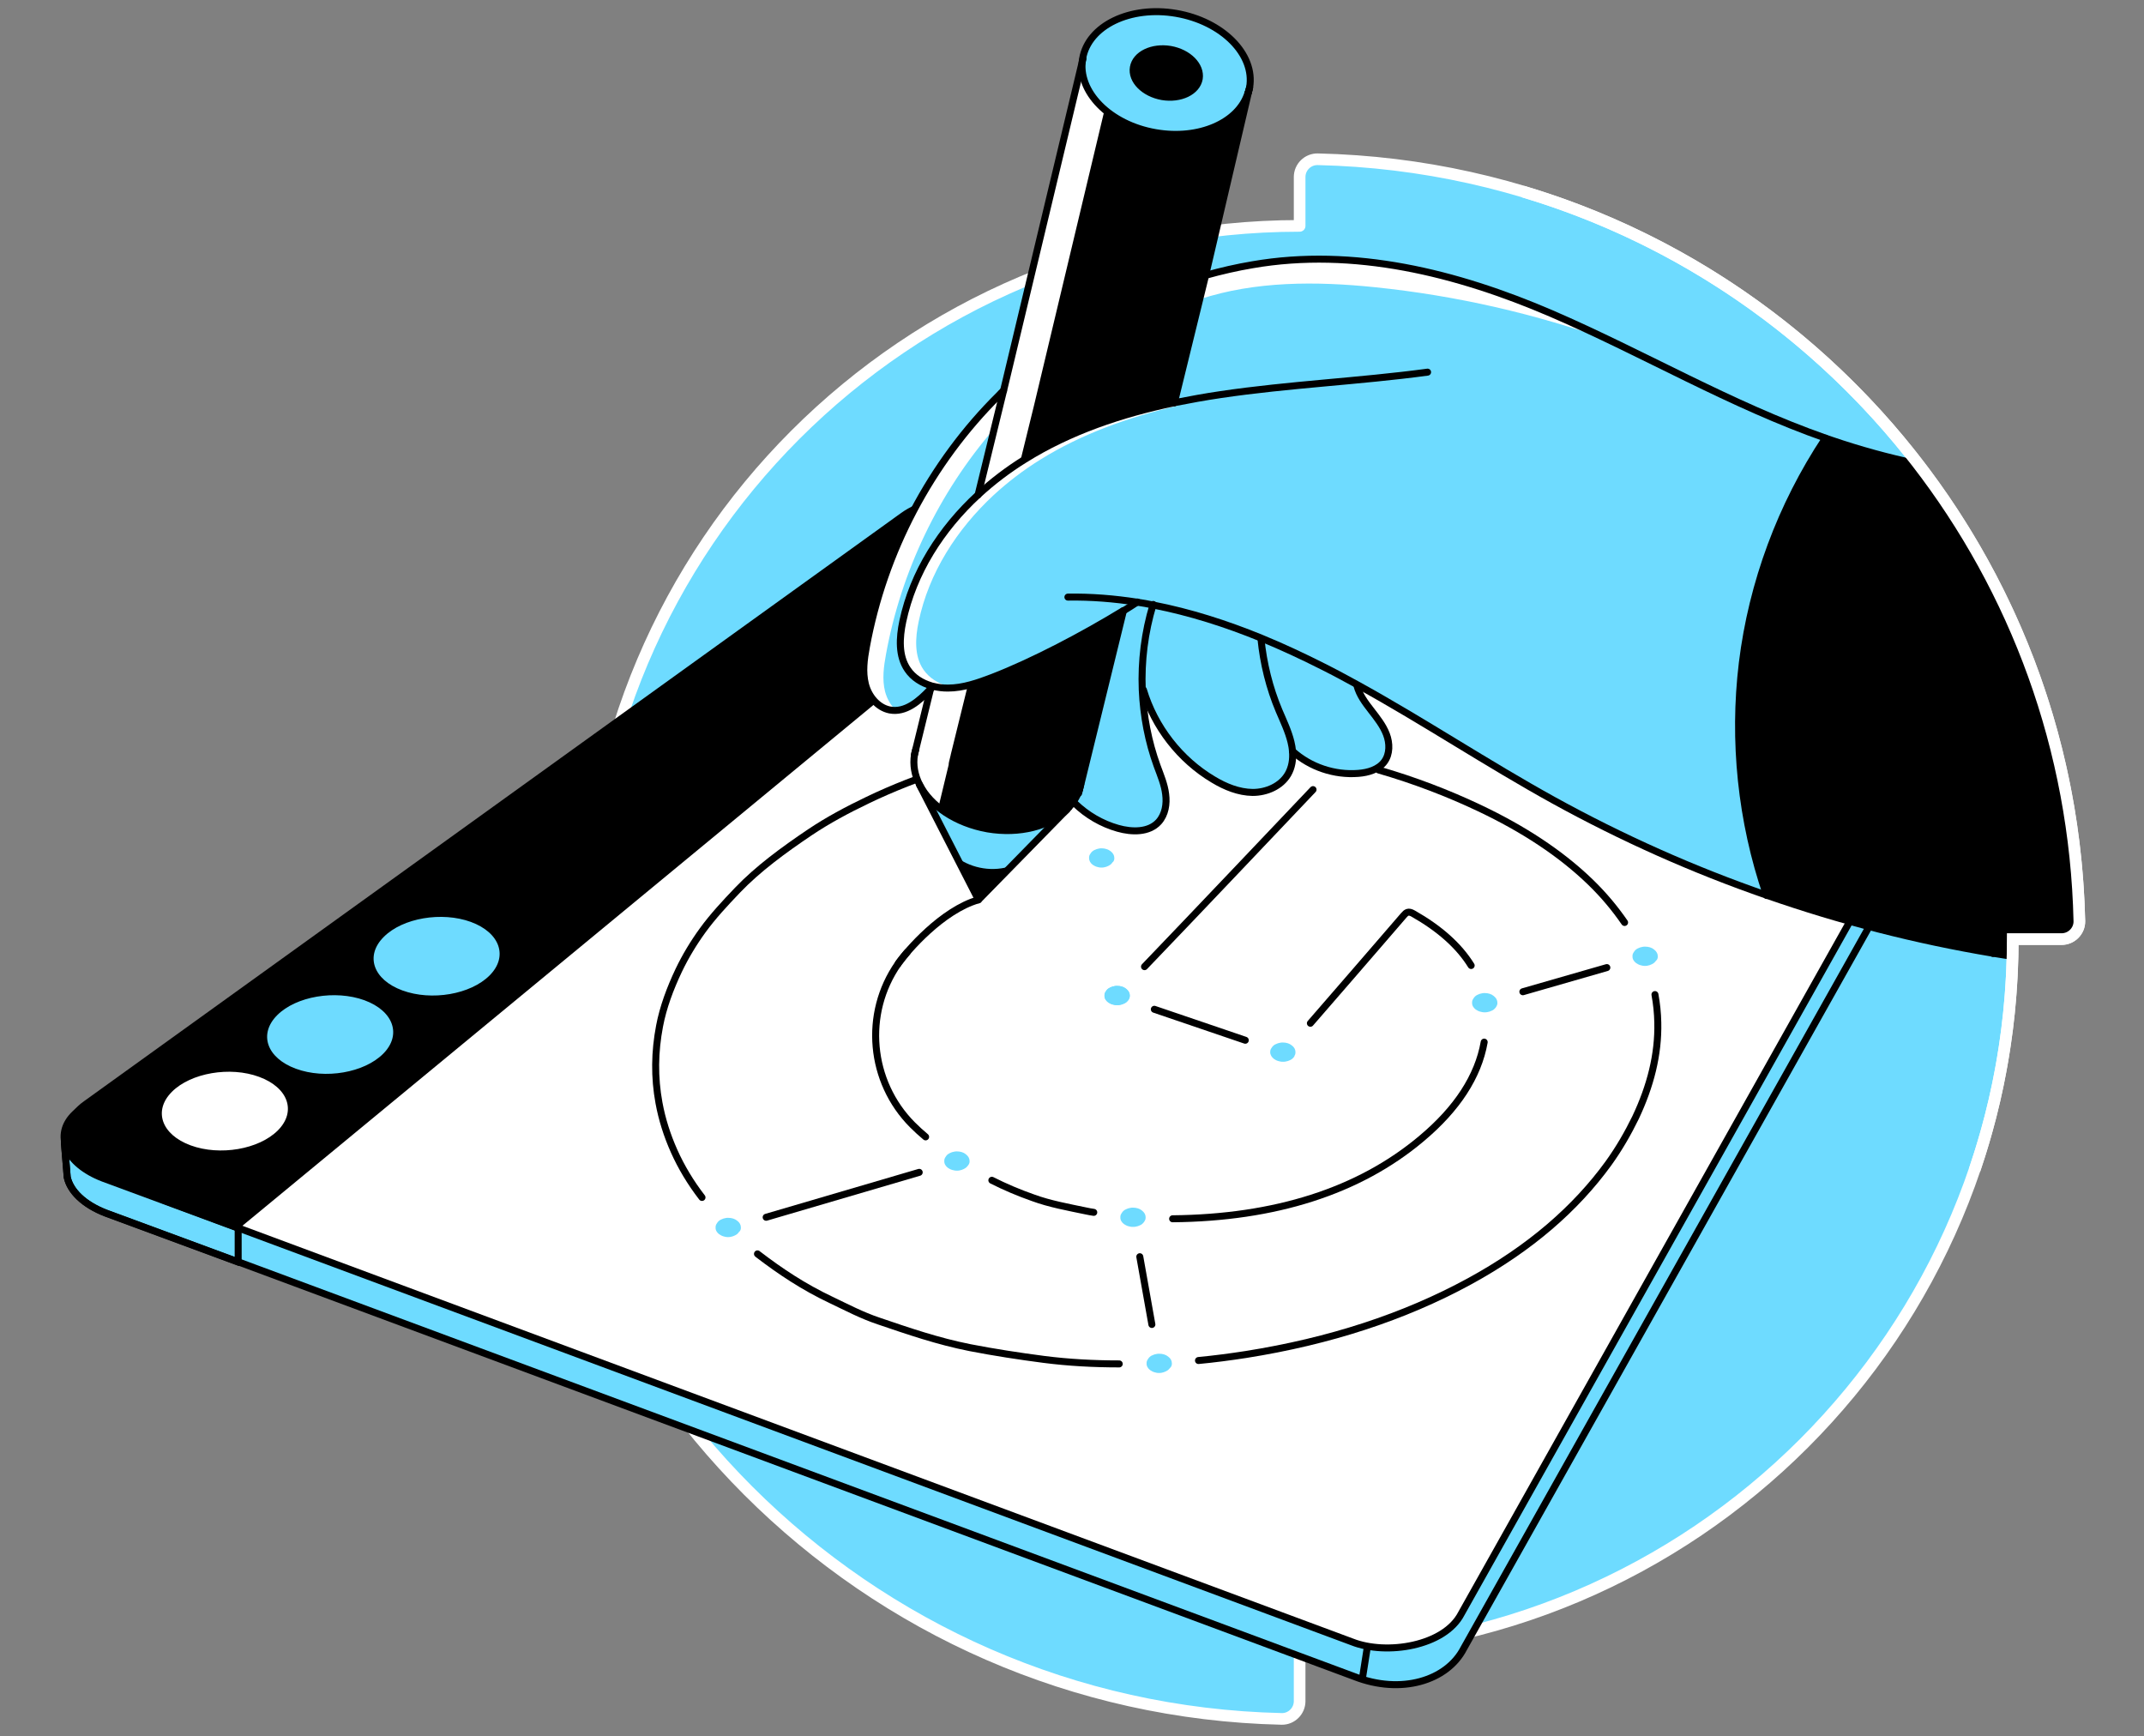 <svg width="368" height="298" viewBox="0 0 368 298" fill="none" xmlns="http://www.w3.org/2000/svg">
<rect x="0" y="0" width="368" height="298" fill="#808080" stroke="none"/>
<path d="M223.071 30.377V38.766C155.474 38.766 100.671 93.569 100.671 161.166H92.282C90.598 161.166 89.205 162.559 89.237 164.243C90.857 235.727 148.51 293.38 219.994 294.999C221.678 295.032 223.071 293.639 223.071 291.955V283.566C290.668 283.566 345.471 228.763 345.471 161.166H353.86C355.544 161.166 356.937 159.773 356.904 158.089C355.285 86.638 297.664 28.952 226.18 27.332C224.464 27.3 223.071 28.693 223.071 30.377Z" fill="#6EDBFF" stroke="white" stroke-width="2" stroke-miterlimit="10" stroke-linecap="round" stroke-linejoin="round"/>
<path d="M332.353 138.493L251.25 282.886C248.367 288.489 240.432 290.854 232.496 287.744L40.88 216.552L40.848 216.584L18.142 208.196C14.385 206.738 12.053 204.438 11.535 202.042L11.438 200.811L11.049 196.082C11.017 195.693 11.373 195.369 11.729 195.434L14.677 195.888C14.839 195.758 15.033 195.628 15.227 195.499L155.442 94.573C158.486 92.371 162.405 91.691 166.163 92.759L184.139 97.78L184.689 97.391L332.353 138.493Z" fill="#6EDBFF" stroke="black" stroke-width="1.2" stroke-miterlimit="10"/>
<path d="M40.88 177.004V216.52L40.848 216.552L18.142 208.163C14.385 206.706 12.053 204.406 11.535 202.009L11.438 200.778L11.049 196.049C11.017 195.661 11.373 195.337 11.729 195.402L14.677 195.855C14.839 195.726 15.033 195.596 15.227 195.466L40.88 177.004Z" stroke="black" stroke-width="1.2" stroke-miterlimit="10"/>
<path d="M331.9 132.501L250.829 276.926C247.946 282.529 237.97 284.117 232.075 281.785L28.896 206.285L184.268 91.367L331.9 132.501Z" fill="white" stroke="black" stroke-width="1.2" stroke-miterlimit="10"/>
<path d="M184.204 91.917L40.394 210.592L17.689 202.204C11.276 199.742 9.041 194.754 12.895 191.126C13.478 190.576 14.061 189.96 14.774 189.474L154.988 88.549C158.033 86.346 161.952 85.666 165.709 86.735L184.204 91.917Z" fill="black" stroke="black" stroke-width="1.2" stroke-miterlimit="10"/>
<path d="M44.475 184.81C49.496 186.657 50.921 190.77 47.682 194.009C44.443 197.248 37.738 198.414 32.718 196.568C27.697 194.722 26.272 190.608 29.511 187.369C32.75 184.13 39.487 182.964 44.475 184.81Z" fill="white"/>
<path d="M62.548 171.66C67.569 173.506 68.994 177.62 65.755 180.859C62.516 184.098 55.812 185.264 50.791 183.417C45.771 181.571 44.346 177.458 47.585 174.219C50.824 170.98 57.528 169.846 62.548 171.66Z" fill="#6EDBFF"/>
<path d="M80.816 158.219C85.837 160.065 87.262 164.178 84.023 167.417C80.784 170.656 74.079 171.822 69.059 169.976C64.038 168.13 62.613 164.016 65.885 160.777C69.124 157.538 75.828 156.405 80.816 158.219Z" fill="#6EDBFF"/>
<path d="M213.743 178.527C208.56 176.778 203.378 174.996 198.131 173.215" stroke="black" stroke-width="1.2" stroke-miterlimit="10" stroke-linecap="round" stroke-linejoin="round"/>
<path d="M236.642 132.145C242.796 133.926 248.529 136.129 253.938 138.688C261.453 142.251 267.866 146.429 273.016 151.417C275.283 153.619 277.194 155.919 278.846 158.316" stroke="black" stroke-width="1.2" stroke-miterlimit="10" stroke-linecap="round" stroke-linejoin="round"/>
<path d="M120.493 205.507C118.518 202.948 116.931 200.293 115.7 197.539C114.501 194.851 113.627 192.098 113.109 189.28C112.299 184.908 112.364 180.503 113.206 176.098C113.821 172.859 115.02 169.652 116.509 166.51C117.643 164.146 119.003 161.879 120.623 159.644C122.34 157.279 124.445 155.012 126.583 152.777C130.081 149.117 134.453 145.911 139.02 142.834C142.065 140.793 145.433 138.979 148.964 137.295C153.272 135.222 157.871 133.441 162.632 131.886C166.648 130.59 170.762 129.392 174.973 128.485" stroke="black" stroke-width="1.2" stroke-miterlimit="10" stroke-linecap="round" stroke-linejoin="round"/>
<path d="M284.06 170.688C284.352 172.276 284.514 173.863 284.546 175.482C284.676 180.988 283.283 186.397 280.724 191.806C279.429 194.462 277.906 197.118 276.06 199.677C270.457 207.386 262.651 214.22 252.189 219.921C241.015 226.01 228.189 230.188 213.872 232.455C211.152 232.876 208.431 233.233 205.71 233.492" stroke="black" stroke-width="1.2" stroke-miterlimit="10" stroke-linecap="round" stroke-linejoin="round"/>
<path d="M130.016 215.192C130.048 215.224 130.113 215.257 130.178 215.321C133.903 218.172 137.919 220.86 142.648 223.095C145.304 224.358 147.927 225.751 150.842 226.722C155.895 228.439 160.948 230.188 166.519 231.289C170.697 232.099 174.908 232.747 179.151 233.298C183.394 233.848 187.766 234.075 192.107 234.075" stroke="black" stroke-width="1.2" stroke-miterlimit="10" stroke-linecap="round" stroke-linejoin="round"/>
<path d="M196.447 165.895C201.079 161.069 205.581 156.34 209.986 151.708C210.633 151.028 211.249 150.38 211.897 149.7C216.496 144.874 220.966 140.145 225.371 135.514" stroke="black" stroke-width="1.2" stroke-miterlimit="10" stroke-linecap="round" stroke-linejoin="round"/>
<path d="M224.917 175.612C227.346 172.794 229.743 170.041 232.108 167.32C235.087 163.854 238.067 160.453 240.95 157.085C241.371 156.599 241.727 156.308 242.569 156.793C247.072 159.352 250.408 162.3 252.513 165.7" stroke="black" stroke-width="1.2" stroke-miterlimit="10" stroke-linecap="round" stroke-linejoin="round"/>
<path d="M155.733 163.401C155.345 163.887 154.923 164.34 154.567 164.826C154.438 164.988 154.34 165.15 154.243 165.247C154.211 165.279 154.178 165.344 154.146 165.409C148.186 173.96 149.255 185.652 156.608 193.037C157.353 193.782 158.098 194.462 158.875 195.11" stroke="black" stroke-width="1.2" stroke-miterlimit="10" stroke-linecap="round" stroke-linejoin="round"/>
<path d="M170.244 202.56C172.479 203.693 174.843 204.698 177.337 205.572C180.155 206.608 183.361 207.192 186.471 207.839C186.892 207.936 187.313 208.001 187.734 208.066" stroke="black" stroke-width="1.2" stroke-miterlimit="10" stroke-linecap="round" stroke-linejoin="round"/>
<path d="M201.273 209.167C218.731 209.005 233.241 204.471 244.027 195.369C250.084 190.284 253.711 184.746 254.748 178.851" stroke="black" stroke-width="1.2" stroke-miterlimit="10" stroke-linecap="round" stroke-linejoin="round"/>
<path d="M167.944 154.429C161.693 156.21 155.668 163.239 154.243 165.279C154.211 165.344 154.178 165.377 154.146 165.441" stroke="black" stroke-width="1.2" stroke-miterlimit="10" stroke-linecap="round" stroke-linejoin="round"/>
<path d="M197.71 227.305L195.637 215.678" stroke="black" stroke-width="1.2" stroke-miterlimit="10" stroke-linecap="round" stroke-linejoin="round"/>
<path d="M157.774 201.199L131.506 208.908" stroke="black" stroke-width="1.2" stroke-miterlimit="10" stroke-linecap="round" stroke-linejoin="round"/>
<path d="M275.801 166.057L261.388 170.203" stroke="black" stroke-width="1.2" stroke-miterlimit="10" stroke-linecap="round" stroke-linejoin="round"/>
<path d="M183.135 138.914L167.976 154.461L157.838 134.671C159.685 138.299 164.057 141.279 169.499 142.251C175.005 143.157 180.155 141.765 183.135 138.914Z" fill="#6EDBFF"/>
<path d="M173.645 148.599L167.944 154.429L164.252 147.174C166.908 149.117 170.535 149.668 173.645 148.599Z" fill="black"/>
<path d="M314.409 75.56C319.187 77.197 324.07 78.537 329.017 79.58C331.608 82.071 334.037 85.796 334.037 85.796L341.304 99.075L347.285 111.545L353.957 132.113L357.034 157.214L355.9 160.615L349.422 161.263C349.422 161.263 345.374 158.672 345.374 164.178C332.191 161.943 315.899 158.057 303.267 153.684C298.895 140.922 297.47 127.157 299.089 113.78C300.773 100.047 305.729 86.735 313.373 75.204C313.697 75.301 314.053 75.431 314.409 75.56Z" fill="black"/>
<path d="M201.564 69.147L206.941 47.22C209.565 46.475 212.253 45.859 214.974 45.406C232.334 42.426 250.051 46.799 266.246 53.762C282.085 60.596 297.081 69.471 313.373 75.172C305.729 86.702 300.773 100.015 299.089 113.748C297.437 127.125 298.895 140.89 303.267 153.652C290.668 149.247 278.392 143.805 266.7 137.36C255.299 131.044 244.416 123.821 233.015 117.537C231.071 116.468 229.095 115.4 227.087 114.395C223.622 112.646 220.059 110.962 216.463 109.505C210.471 107.043 204.253 105.067 197.937 103.837C197.03 103.675 196.123 103.513 195.216 103.351C194.439 103.837 193.629 104.355 192.819 104.873C185.985 109.051 177.402 113.618 170.373 116.306C167.912 117.246 165.353 118.153 162.729 118.153C161.855 118.153 160.98 118.055 160.138 117.829C160.041 117.796 159.944 117.764 159.879 117.764C158.26 117.278 156.802 116.371 155.83 114.978C154.211 112.646 154.405 109.505 154.988 106.719C156.77 98.33 161.563 90.848 167.912 84.986C170.373 82.719 173.029 80.678 175.879 78.929C183.653 74.006 192.495 71.058 201.564 69.147Z" fill="#6EDBFF"/>
<path d="M201.985 67.398L201.564 69.147C192.495 71.058 183.653 74.006 175.847 78.897C173.029 80.646 170.341 82.686 167.879 84.953C161.531 90.816 156.737 98.298 154.988 106.687C154.405 109.472 154.211 112.614 155.83 114.946C156.77 116.339 158.26 117.246 159.879 117.732C159.976 117.764 160.073 117.796 160.138 117.796C160.98 118.023 161.855 118.12 162.729 118.12C163.183 118.12 163.669 118.088 164.122 118.056C163.669 117.991 163.248 117.926 162.826 117.796C162.729 117.764 162.632 117.732 162.567 117.732C160.948 117.246 159.49 116.339 158.519 114.946C156.899 112.614 157.094 109.472 157.677 106.687C159.426 98.298 164.252 90.816 170.568 84.953C173.029 82.686 175.718 80.646 178.535 78.897C185.726 74.427 193.758 71.577 202.018 69.666V67.398H201.985Z" fill="white"/>
<path d="M276.74 58.588C263.623 53.859 249.889 50.718 235.994 49.292C225.921 48.256 215.427 48.224 205.905 51.365L206.941 47.187C209.565 46.442 212.253 45.827 214.974 45.373C232.334 42.394 250.051 46.766 266.246 53.73C269.777 55.317 273.275 56.937 276.74 58.588Z" fill="white"/>
<path d="M237.97 126.023C238.553 127.546 238.586 129.392 237.614 130.72C236.61 132.08 234.828 132.598 233.144 132.728C229.063 133.052 224.885 131.659 221.84 128.906H221.808C221.775 128.355 221.678 127.805 221.549 127.287C221.095 125.44 220.253 123.691 219.508 121.942C217.856 118.023 216.82 113.812 216.399 109.569L216.431 109.472C220.059 110.962 223.589 112.614 227.055 114.363C229.063 115.367 231.039 116.436 232.982 117.505L232.885 117.667C233.306 119.254 234.31 120.582 235.314 121.877C236.318 123.205 237.387 124.501 237.97 126.023Z" fill="#6EDBFF"/>
<path d="M201.953 2.295C209.856 3.656 215.459 9.356 214.488 14.992L214.261 15.899C214.261 15.931 214.261 15.931 214.229 15.964C212.642 21.049 205.84 24.061 198.39 22.766C190.487 21.405 184.884 15.705 185.855 10.069C186.859 4.401 194.05 0.935 201.953 2.295ZM205.84 13.502C206.228 11.267 203.994 9.032 200.884 8.482C197.775 7.931 194.924 9.324 194.536 11.559C194.147 13.794 196.382 16.029 199.491 16.579C202.601 17.097 205.451 15.737 205.84 13.502Z" fill="#6EDBFF"/>
<path d="M214.261 15.964L206.941 47.22L201.564 69.147C192.495 71.058 183.653 74.006 175.847 78.897C173.029 80.646 170.341 82.686 167.879 84.953L172.284 67.042L185.888 10.069C184.916 15.705 190.519 21.405 198.423 22.765C205.84 24.029 212.674 21.049 214.261 15.964Z" fill="black"/>
<path d="M200.884 8.482C203.994 9.032 206.228 11.267 205.84 13.502C205.451 15.737 202.601 17.097 199.491 16.579C196.382 16.029 194.147 13.794 194.536 11.559C194.924 9.324 197.775 7.931 200.884 8.482Z" fill="black"/>
<path d="M221.549 127.287C221.678 127.805 221.775 128.355 221.808 128.906C221.905 130.266 221.711 131.659 221.03 132.858C219.832 134.93 217.338 135.999 214.974 135.967C212.577 135.935 210.309 134.995 208.237 133.764C202.504 130.364 198.131 124.76 196.22 118.347H196.058C195.864 113.424 196.479 108.468 197.904 103.772C204.22 105.003 210.407 106.978 216.431 109.44L216.399 109.537C216.82 113.78 217.856 117.958 219.508 121.91C220.253 123.691 221.128 125.408 221.549 127.287Z" fill="#6EDBFF"/>
<path d="M195.216 103.351C196.123 103.48 197.03 103.642 197.937 103.836C196.512 108.533 195.896 113.489 196.09 118.412C196.285 122.882 197.127 127.319 198.649 131.497C199.232 133.084 199.912 134.671 200.107 136.323C200.334 138.007 200.042 139.821 198.908 141.084C197.224 142.931 194.309 142.866 191.912 142.186C189.159 141.408 186.6 139.918 184.527 137.91L184.171 137.716C184.527 137.23 184.851 136.679 185.078 136.096L185.175 136.129L185.337 135.449V135.416V135.384C185.434 135.125 185.499 134.833 185.532 134.542L185.564 134.477V134.445V134.412L192.819 104.808C193.629 104.322 194.439 103.836 195.216 103.351Z" fill="#6EDBFF"/>
<path d="M192.819 104.841L185.564 134.445V134.477V134.509L185.532 134.574L185.337 135.416V135.449V135.481C185.272 135.708 185.175 135.935 185.078 136.129C184.851 136.712 184.527 137.23 184.171 137.748C183.944 138.04 183.718 138.331 183.459 138.623L183.167 138.947C180.22 141.797 175.037 143.222 169.531 142.25C164.09 141.311 159.717 138.299 157.871 134.671C157.029 133.052 156.705 131.27 156.996 129.521L157.223 128.582V128.55L159.749 118.25C159.879 118.12 160.009 117.958 160.138 117.829C160.98 118.055 161.855 118.153 162.729 118.153C165.353 118.153 167.912 117.246 170.373 116.306C177.402 113.586 185.985 109.051 192.819 104.841Z" fill="black"/>
<path d="M189.613 18.749L177.499 69.504L175.07 79.382C172.543 81.034 170.114 82.88 167.879 84.953L172.284 67.042L185.888 10.069C185.337 13.178 186.827 16.352 189.613 18.749Z" fill="white"/>
<path d="M166.098 117.699L163.183 129.521V129.554L162.891 130.752C162.859 130.914 162.826 131.108 162.826 131.27L161.077 138.526C159.685 137.392 158.551 136.064 157.838 134.639C156.996 133.019 156.672 131.238 156.964 129.489L157.191 128.55V128.517L159.717 118.217C159.847 118.056 159.976 117.926 160.106 117.796C160.948 118.023 161.822 118.12 162.697 118.12C163.863 118.153 164.964 117.958 166.098 117.699Z" fill="white"/>
<path d="M172.252 67.042L167.879 84.954C161.531 90.816 156.737 98.298 154.956 106.687C154.373 109.472 154.178 112.614 155.798 114.946C156.737 116.339 158.227 117.246 159.847 117.732L159.717 118.25C157.806 120.323 155.442 122.331 152.753 121.813C150.648 121.424 149.093 119.448 148.575 117.375C148.057 115.302 148.348 113.1 148.737 110.995C151.717 94.703 159.782 79.415 171.539 67.755C171.766 67.528 172.025 67.269 172.252 67.042Z" fill="#6EDBFF"/>
<path d="M172.252 67.042L170.665 73.552C161.175 84.5 154.664 98.039 152.073 112.29C151.684 114.396 151.393 116.598 151.911 118.671C152.235 119.902 152.883 121.068 153.79 121.91C153.434 121.942 153.11 121.91 152.721 121.845C150.616 121.456 149.061 119.481 148.543 117.408C148.024 115.335 148.316 113.132 148.705 111.027C151.684 94.735 159.749 79.447 171.507 67.787C171.766 67.528 172.025 67.269 172.252 67.042Z" fill="white"/>
<path d="M192.819 104.841C193.661 104.322 194.439 103.837 195.216 103.318" stroke="black" stroke-width="1.2" stroke-miterlimit="10" stroke-linecap="round" stroke-linejoin="round"/>
<path d="M245.031 63.868C233.241 65.455 221.29 65.973 209.5 67.722C206.844 68.111 204.188 68.597 201.564 69.115C192.495 71.026 183.653 73.973 175.847 78.864C173.029 80.613 170.341 82.654 167.879 84.921C161.531 90.784 156.737 98.266 154.956 106.654C154.373 109.44 154.178 112.582 155.798 114.914C156.737 116.306 158.227 117.213 159.847 117.699C159.944 117.732 160.041 117.764 160.106 117.764C160.948 117.991 161.822 118.088 162.697 118.088C165.32 118.088 167.879 117.181 170.341 116.242C177.369 113.521 185.953 108.986 192.787 104.808" stroke="black" stroke-width="1.2" stroke-miterlimit="10" stroke-linecap="round" stroke-linejoin="round"/>
<path d="M206.941 47.252C209.597 46.507 212.285 45.892 214.974 45.438C232.334 42.426 250.051 46.831 266.246 53.795C282.085 60.629 297.081 69.504 313.373 75.204C313.729 75.334 314.053 75.431 314.409 75.561C319.197 77.195 324.077 78.534 329.017 79.577" stroke="black" stroke-width="1.2" stroke-miterlimit="10" stroke-linecap="round" stroke-linejoin="round"/>
<path d="M183.297 102.476C187.281 102.411 191.264 102.735 195.216 103.351C196.123 103.48 197.03 103.642 197.937 103.837C204.253 105.067 210.439 107.043 216.463 109.505C220.091 110.995 223.622 112.646 227.087 114.396C229.095 115.4 231.071 116.468 233.015 117.537C244.416 123.821 255.299 131.076 266.7 137.36C278.392 143.805 290.635 149.279 303.267 153.652C315.899 158.057 328.887 161.393 342.07 163.595C343.224 163.791 344.379 163.978 345.536 164.157" stroke="black" stroke-width="1.2" stroke-miterlimit="10" stroke-linecap="round" stroke-linejoin="round"/>
<path d="M172.252 67.042C171.993 67.269 171.734 67.528 171.507 67.787C159.749 79.415 151.684 94.735 148.705 111.027C148.316 113.132 148.024 115.335 148.543 117.408C149.061 119.481 150.616 121.424 152.721 121.845C155.409 122.363 157.774 120.323 159.685 118.282C159.814 118.153 159.944 117.991 160.073 117.861C160.106 117.829 159.652 118.315 159.685 118.282" stroke="black" stroke-width="1.2" stroke-miterlimit="10" stroke-linecap="round" stroke-linejoin="round"/>
<path d="M303.235 153.684C298.862 140.922 297.437 127.157 299.057 113.78C300.741 100.047 305.697 86.735 313.341 75.204" stroke="black" stroke-width="1.2" stroke-miterlimit="10" stroke-linecap="round" stroke-linejoin="round"/>
<path d="M342.07 163.628C334.956 142.75 334.734 120.026 341.093 98.427" stroke="black" stroke-width="1.2" stroke-miterlimit="10" stroke-linecap="round" stroke-linejoin="round"/>
<path d="M185.305 135.416C185.402 135.157 185.467 134.866 185.499 134.574" stroke="black" stroke-width="1.2" stroke-miterlimit="10" stroke-linecap="round" stroke-linejoin="round"/>
<path d="M183.426 138.591C183.685 138.299 183.944 138.008 184.139 137.716C184.495 137.23 184.819 136.68 185.046 136.097C185.143 135.902 185.208 135.675 185.305 135.449" stroke="black" stroke-width="1.2" stroke-miterlimit="10" stroke-linecap="round" stroke-linejoin="round"/>
<path d="M157.191 128.582C157.094 128.874 157.029 129.198 156.964 129.521C156.672 131.27 156.996 133.02 157.838 134.671C159.685 138.299 164.057 141.279 169.499 142.251C175.005 143.19 180.187 141.797 183.135 138.947" stroke="black" stroke-width="1.2" stroke-miterlimit="10" stroke-linecap="round" stroke-linejoin="round"/>
<path d="M159.717 118.25L157.191 128.55V128.582L156.964 129.521" stroke="black" stroke-width="1.2" stroke-miterlimit="10" stroke-linecap="round" stroke-linejoin="round"/>
<path d="M185.078 136.096L185.143 136.129L185.305 135.449V135.416L185.532 134.574V134.509L185.564 134.477V134.445L192.819 104.841" stroke="black" stroke-width="1.2" stroke-miterlimit="10" stroke-linecap="round" stroke-linejoin="round"/>
<path d="M214.261 15.964L206.941 47.22L201.564 69.147" stroke="black" stroke-width="1.2" stroke-miterlimit="10" stroke-linecap="round" stroke-linejoin="round"/>
<path d="M214.488 14.992L214.261 15.899" stroke="black" stroke-width="1.2" stroke-miterlimit="10" stroke-linecap="round" stroke-linejoin="round"/>
<path d="M214.391 15.413C214.358 15.478 214.358 15.543 214.326 15.607C214.293 15.705 214.261 15.802 214.229 15.899" stroke="black" stroke-width="1.2" stroke-miterlimit="10" stroke-linecap="round" stroke-linejoin="round"/>
<path d="M167.879 84.953L172.252 67.042L185.888 10.069" stroke="black" stroke-width="1.2" stroke-miterlimit="10" stroke-linecap="round" stroke-linejoin="round"/>
<path d="M157.806 134.639L167.944 154.429L183.135 138.914L183.426 138.59" stroke="black" stroke-width="1.2" stroke-miterlimit="10" stroke-linecap="round" stroke-linejoin="round"/>
<path d="M197.937 103.739C197.937 103.772 197.937 103.804 197.904 103.804C196.479 108.501 195.864 113.456 196.058 118.379C196.252 122.849 197.095 127.287 198.617 131.465C199.2 133.052 199.88 134.639 200.074 136.291C200.301 137.975 200.01 139.789 198.876 141.052C197.192 142.898 194.277 142.834 191.88 142.153C189.127 141.376 186.568 139.886 184.495 137.878" stroke="black" stroke-width="1.2" stroke-miterlimit="10" stroke-linecap="round" stroke-linejoin="round"/>
<path d="M196.252 118.379C198.163 124.76 202.536 130.396 208.269 133.797C210.309 135.028 212.609 135.967 215.006 135.999C217.403 135.999 219.864 134.93 221.063 132.89C221.743 131.724 221.97 130.331 221.84 128.938C221.808 128.388 221.711 127.837 221.581 127.319C221.128 125.473 220.285 123.724 219.54 121.975C217.889 118.056 216.852 113.845 216.431 109.602" stroke="black" stroke-width="1.2" stroke-miterlimit="10" stroke-linecap="round" stroke-linejoin="round"/>
<path d="M232.917 117.699C233.338 119.286 234.343 120.614 235.347 121.91C236.351 123.205 237.387 124.501 237.97 126.023C238.553 127.546 238.586 129.392 237.614 130.72C236.61 132.08 234.828 132.598 233.144 132.728C229.063 133.052 224.885 131.659 221.84 128.906" stroke="black" stroke-width="1.2" stroke-miterlimit="10" stroke-linecap="round" stroke-linejoin="round"/>
<path d="M214.488 14.992C214.455 15.122 214.423 15.284 214.391 15.413C214.391 15.478 214.358 15.543 214.326 15.607C214.293 15.705 214.293 15.802 214.229 15.899C214.229 15.931 214.229 15.931 214.196 15.964C212.609 21.049 205.807 24.061 198.358 22.766C190.455 21.405 184.851 15.705 185.823 10.069C186.795 4.401 193.985 0.935 201.888 2.295C209.791 3.656 215.459 9.324 214.488 14.992Z" stroke="black" stroke-width="1.2" stroke-miterlimit="10" stroke-linecap="round" stroke-linejoin="round"/>
<path d="M205.84 13.502C205.451 15.737 202.601 17.097 199.491 16.579C196.382 16.029 194.147 13.794 194.536 11.559C194.924 9.324 197.775 7.964 200.884 8.482C203.994 9.032 206.196 11.267 205.84 13.502Z" stroke="black" stroke-width="1.2" stroke-miterlimit="10"/>
<path d="M193.564 171.757C193.499 171.855 193.402 171.919 193.305 172.016C193.208 172.081 193.078 172.178 192.981 172.211C192.852 172.276 192.722 172.308 192.592 172.373C192.463 172.405 192.333 172.438 192.171 172.47C192.042 172.502 191.88 172.502 191.75 172.502C191.621 172.502 191.459 172.502 191.329 172.47C191.2 172.438 191.07 172.405 190.908 172.373C190.779 172.34 190.649 172.276 190.52 172.211C190.39 172.146 190.293 172.081 190.196 172.016C189.807 171.725 189.548 171.304 189.58 170.85C189.58 170.753 189.58 170.624 189.613 170.527C189.645 170.429 189.677 170.332 189.742 170.235C189.807 170.138 189.872 170.041 189.936 169.944C190.001 169.846 190.098 169.782 190.196 169.684C190.293 169.62 190.422 169.555 190.52 169.49C190.649 169.425 190.779 169.393 190.908 169.328C191.038 169.296 191.167 169.263 191.329 169.231C191.459 169.199 191.621 169.199 191.75 169.199C192.333 169.199 192.884 169.361 193.273 169.684C193.694 170.008 193.92 170.397 193.92 170.85C193.92 170.948 193.888 171.077 193.888 171.174C193.856 171.272 193.823 171.369 193.758 171.498C193.726 171.563 193.661 171.66 193.564 171.757Z" fill="#6EDBFF"/>
<path d="M196.285 209.815C196.22 209.912 196.123 209.977 196.026 210.074C195.929 210.139 195.831 210.236 195.702 210.268C195.572 210.333 195.443 210.366 195.313 210.43C195.184 210.463 195.054 210.495 194.892 210.528C194.763 210.56 194.601 210.56 194.471 210.56C194.341 210.56 194.18 210.56 194.05 210.528C193.92 210.495 193.758 210.463 193.629 210.43C193.499 210.398 193.37 210.333 193.24 210.268C193.111 210.204 193.014 210.139 192.916 210.074C192.528 209.783 192.269 209.362 192.301 208.908C192.301 208.811 192.301 208.681 192.333 208.584C192.366 208.487 192.398 208.39 192.463 208.293C192.528 208.196 192.592 208.098 192.657 208.001C192.722 207.904 192.819 207.839 192.916 207.742C193.014 207.645 193.143 207.613 193.24 207.548C193.37 207.483 193.499 207.451 193.629 207.386C193.758 207.353 193.888 207.321 194.05 207.289C194.18 207.256 194.341 207.256 194.471 207.256C195.054 207.256 195.605 207.418 195.993 207.742C196.414 208.066 196.641 208.455 196.641 208.908C196.641 209.005 196.609 209.135 196.609 209.232C196.576 209.329 196.544 209.426 196.479 209.523C196.414 209.653 196.35 209.75 196.285 209.815Z" fill="#6EDBFF"/>
<path d="M166.033 200.163C165.968 200.26 165.871 200.325 165.774 200.422C165.677 200.487 165.547 200.552 165.45 200.616C165.32 200.681 165.223 200.714 165.061 200.778C164.932 200.811 164.802 200.843 164.673 200.875C164.543 200.908 164.381 200.908 164.252 200.908C164.122 200.908 163.96 200.908 163.831 200.875C163.701 200.843 163.571 200.811 163.409 200.778C163.28 200.746 163.15 200.681 163.021 200.616C162.891 200.552 162.794 200.487 162.697 200.422C162.308 200.131 162.049 199.709 162.082 199.256C162.082 199.159 162.082 199.029 162.114 198.932C162.146 198.835 162.179 198.738 162.243 198.641C162.308 198.543 162.373 198.446 162.438 198.349C162.503 198.252 162.6 198.187 162.697 198.09C162.794 198.025 162.924 197.96 163.021 197.896C163.15 197.831 163.28 197.798 163.409 197.734C163.539 197.701 163.669 197.669 163.831 197.637C163.96 197.604 164.122 197.604 164.252 197.604C164.835 197.604 165.385 197.766 165.774 198.09C166.195 198.414 166.422 198.803 166.422 199.256C166.422 199.353 166.422 199.483 166.389 199.58C166.357 199.677 166.325 199.774 166.26 199.871C166.195 199.969 166.13 200.066 166.033 200.163Z" fill="#6EDBFF"/>
<path d="M126.745 211.564C126.68 211.661 126.583 211.726 126.485 211.823C126.388 211.888 126.259 211.953 126.162 212.017C126.032 212.082 125.902 212.115 125.773 212.179C125.643 212.212 125.514 212.244 125.384 212.277C125.255 212.309 125.093 212.309 124.963 212.309C124.834 212.309 124.672 212.309 124.542 212.277C124.413 212.244 124.283 212.212 124.153 212.179C124.024 212.147 123.894 212.082 123.765 212.017C123.635 211.953 123.538 211.888 123.441 211.823C123.052 211.532 122.793 211.111 122.825 210.657C122.825 210.56 122.825 210.43 122.858 210.333C122.89 210.236 122.923 210.139 122.987 210.042C123.052 209.945 123.117 209.847 123.182 209.75C123.246 209.653 123.344 209.588 123.441 209.491C123.538 209.426 123.668 209.329 123.765 209.297C123.894 209.232 124.024 209.2 124.153 209.135C124.283 209.102 124.413 209.07 124.574 209.038C124.704 209.005 124.866 209.005 124.996 209.005C125.579 209.005 126.129 209.167 126.518 209.491C126.939 209.783 127.166 210.204 127.166 210.657C127.166 210.754 127.166 210.884 127.133 210.981C127.101 211.078 127.068 211.175 127.004 211.273C126.874 211.37 126.809 211.467 126.745 211.564Z" fill="#6EDBFF"/>
<path d="M190.843 148.145C190.779 148.242 190.681 148.307 190.584 148.404C190.487 148.469 190.358 148.534 190.26 148.599C190.131 148.664 190.034 148.696 189.872 148.761C189.742 148.793 189.613 148.826 189.483 148.858C189.353 148.89 189.192 148.89 189.062 148.89C188.932 148.89 188.77 148.89 188.641 148.858C188.511 148.826 188.382 148.793 188.252 148.761C188.123 148.728 187.993 148.664 187.864 148.599C187.734 148.534 187.637 148.469 187.54 148.404C187.151 148.113 186.924 147.692 186.924 147.238C186.924 147.141 186.957 147.012 186.957 146.915C186.989 146.817 187.021 146.72 187.086 146.623C187.151 146.526 187.216 146.429 187.281 146.332C187.345 146.234 187.443 146.17 187.54 146.072C187.637 146.008 187.766 145.91 187.864 145.878C187.993 145.813 188.123 145.781 188.252 145.716C188.382 145.684 188.511 145.651 188.673 145.619C188.803 145.587 188.965 145.587 189.094 145.587C189.677 145.587 190.228 145.781 190.617 146.072C191.038 146.396 191.264 146.785 191.264 147.238C191.264 147.336 191.264 147.465 191.232 147.562C191.2 147.659 191.167 147.757 191.103 147.854C190.973 147.951 190.908 148.048 190.843 148.145Z" fill="#6EDBFF"/>
<path d="M284.125 165.02C284.06 165.117 283.963 165.182 283.866 165.279C283.769 165.344 283.639 165.409 283.542 165.474C283.413 165.539 283.316 165.571 283.154 165.636C283.024 165.668 282.894 165.7 282.765 165.733C282.635 165.765 282.473 165.765 282.344 165.765C282.214 165.765 282.052 165.765 281.923 165.733C281.793 165.7 281.664 165.668 281.534 165.636C281.405 165.603 281.275 165.539 281.145 165.474C281.016 165.409 280.919 165.344 280.822 165.279C280.433 164.988 280.174 164.567 280.206 164.113C280.206 164.016 280.206 163.887 280.238 163.79C280.271 163.692 280.303 163.595 280.368 163.498C280.433 163.401 280.498 163.304 280.562 163.207C280.627 163.109 280.724 163.045 280.822 162.947C280.919 162.883 281.048 162.785 281.145 162.753C281.275 162.688 281.405 162.656 281.534 162.591C281.664 162.559 281.793 162.526 281.955 162.494C282.085 162.462 282.247 162.462 282.376 162.462C282.959 162.462 283.51 162.623 283.899 162.947C284.32 163.271 284.546 163.66 284.546 164.113C284.546 164.211 284.546 164.34 284.514 164.437C284.482 164.534 284.449 164.632 284.384 164.729C284.255 164.858 284.19 164.923 284.125 165.02Z" fill="#6EDBFF"/>
<path d="M200.722 234.884C200.657 234.982 200.56 235.046 200.463 235.144C200.366 235.208 200.236 235.273 200.139 235.338C200.01 235.403 199.88 235.435 199.751 235.5C199.621 235.532 199.491 235.565 199.362 235.597C199.232 235.629 199.07 235.629 198.941 235.629C198.811 235.629 198.649 235.629 198.52 235.597C198.39 235.565 198.261 235.532 198.131 235.5C198.002 235.467 197.872 235.403 197.742 235.338C197.613 235.273 197.516 235.208 197.418 235.144C197.03 234.852 196.771 234.431 196.803 233.978C196.803 233.88 196.803 233.751 196.835 233.654C196.868 233.556 196.9 233.459 196.965 233.362C197.03 233.265 197.095 233.168 197.159 233.071C197.224 232.973 197.321 232.909 197.418 232.812C197.516 232.714 197.645 232.65 197.742 232.617C197.872 232.552 198.002 232.52 198.131 232.455C198.261 232.423 198.39 232.39 198.552 232.358C198.682 232.326 198.844 232.326 198.973 232.326C199.556 232.326 200.107 232.488 200.495 232.812C200.917 233.103 201.143 233.524 201.143 233.978C201.143 234.075 201.143 234.204 201.111 234.301C201.078 234.399 201.046 234.496 200.981 234.593C200.852 234.723 200.787 234.82 200.722 234.884Z" fill="#6EDBFF"/>
<path d="M256.659 172.988C256.594 173.085 256.497 173.15 256.4 173.247C256.303 173.312 256.205 173.409 256.076 173.442C255.946 173.506 255.817 173.539 255.687 173.604C255.558 173.636 255.428 173.668 255.266 173.701C255.137 173.733 254.975 173.733 254.845 173.733C254.715 173.733 254.554 173.733 254.424 173.701C254.294 173.668 254.165 173.636 254.003 173.604C253.873 173.571 253.744 173.506 253.614 173.442C253.485 173.377 253.388 173.312 253.29 173.247C252.902 172.956 252.643 172.535 252.675 172.081C252.675 171.984 252.675 171.855 252.707 171.757C252.74 171.66 252.772 171.563 252.837 171.466C252.902 171.369 252.966 171.272 253.031 171.174C253.096 171.077 253.193 171.012 253.29 170.915C253.388 170.851 253.517 170.753 253.614 170.721C253.744 170.656 253.873 170.624 254.003 170.559C254.132 170.527 254.262 170.494 254.424 170.462C254.554 170.429 254.715 170.429 254.845 170.429C255.428 170.429 255.979 170.591 256.367 170.915C256.788 171.239 257.015 171.628 257.015 172.081C257.015 172.178 257.015 172.308 256.983 172.405C256.95 172.502 256.918 172.6 256.853 172.697C256.821 172.794 256.756 172.891 256.659 172.988Z" fill="#6EDBFF"/>
<path d="M234.666 282.821L233.824 288.198" stroke="black" stroke-width="1.2" stroke-miterlimit="10"/>
<path d="M193.564 171.757C193.499 171.855 193.402 171.919 193.305 172.016C193.208 172.081 193.078 172.178 192.981 172.211C192.852 172.276 192.722 172.308 192.592 172.373C192.463 172.405 192.333 172.438 192.171 172.47C192.042 172.502 191.88 172.502 191.75 172.502C191.621 172.502 191.459 172.502 191.329 172.47C191.2 172.438 191.07 172.405 190.908 172.373C190.779 172.34 190.649 172.276 190.52 172.211C190.39 172.146 190.293 172.081 190.196 172.016C189.807 171.725 189.548 171.304 189.58 170.85C189.58 170.753 189.58 170.624 189.613 170.527C189.645 170.429 189.677 170.332 189.742 170.235C189.807 170.138 189.872 170.041 189.936 169.944C190.001 169.846 190.098 169.782 190.196 169.684C190.293 169.62 190.422 169.555 190.52 169.49C190.649 169.425 190.779 169.393 190.908 169.328C191.038 169.296 191.167 169.263 191.329 169.231C191.459 169.199 191.621 169.199 191.75 169.199C192.333 169.199 192.884 169.361 193.273 169.684C193.694 170.008 193.92 170.397 193.92 170.85C193.92 170.948 193.888 171.077 193.888 171.174C193.856 171.272 193.823 171.369 193.758 171.498C193.726 171.563 193.661 171.66 193.564 171.757Z" fill="#6EDBFF"/>
<path d="M222.035 181.474C221.97 181.571 221.873 181.636 221.775 181.733C221.678 181.798 221.549 181.895 221.452 181.928C221.322 181.992 221.192 182.025 221.063 182.09C220.933 182.122 220.804 182.154 220.642 182.187C220.512 182.219 220.35 182.219 220.221 182.219C220.091 182.219 219.929 182.219 219.8 182.187C219.67 182.154 219.508 182.122 219.379 182.09C219.249 182.057 219.119 181.992 218.99 181.928C218.86 181.863 218.763 181.798 218.666 181.733C218.277 181.442 218.018 181.021 218.018 180.567C218.018 180.47 218.051 180.341 218.051 180.243C218.083 180.146 218.115 180.049 218.18 179.952C218.245 179.855 218.31 179.758 218.375 179.66C218.439 179.563 218.536 179.498 218.634 179.401C218.731 179.336 218.828 179.239 218.958 179.207C219.087 179.142 219.217 179.11 219.346 179.045C219.476 179.013 219.605 178.98 219.767 178.948C219.897 178.915 220.059 178.915 220.188 178.915C220.771 178.915 221.322 179.077 221.711 179.401C222.132 179.693 222.358 180.114 222.358 180.567C222.358 180.664 222.326 180.794 222.326 180.891C222.294 180.988 222.261 181.086 222.196 181.183C222.196 181.28 222.132 181.377 222.035 181.474Z" fill="#6EDBFF"/>
<path d="M338.928 200.778C343.171 188.341 345.471 175.029 345.471 161.166H353.86C355.544 161.166 356.937 159.773 356.904 158.089C355.576 98.849 315.705 49.066 261.388 32.871" stroke="white" stroke-width="2" stroke-miterlimit="10"/>
</svg>
